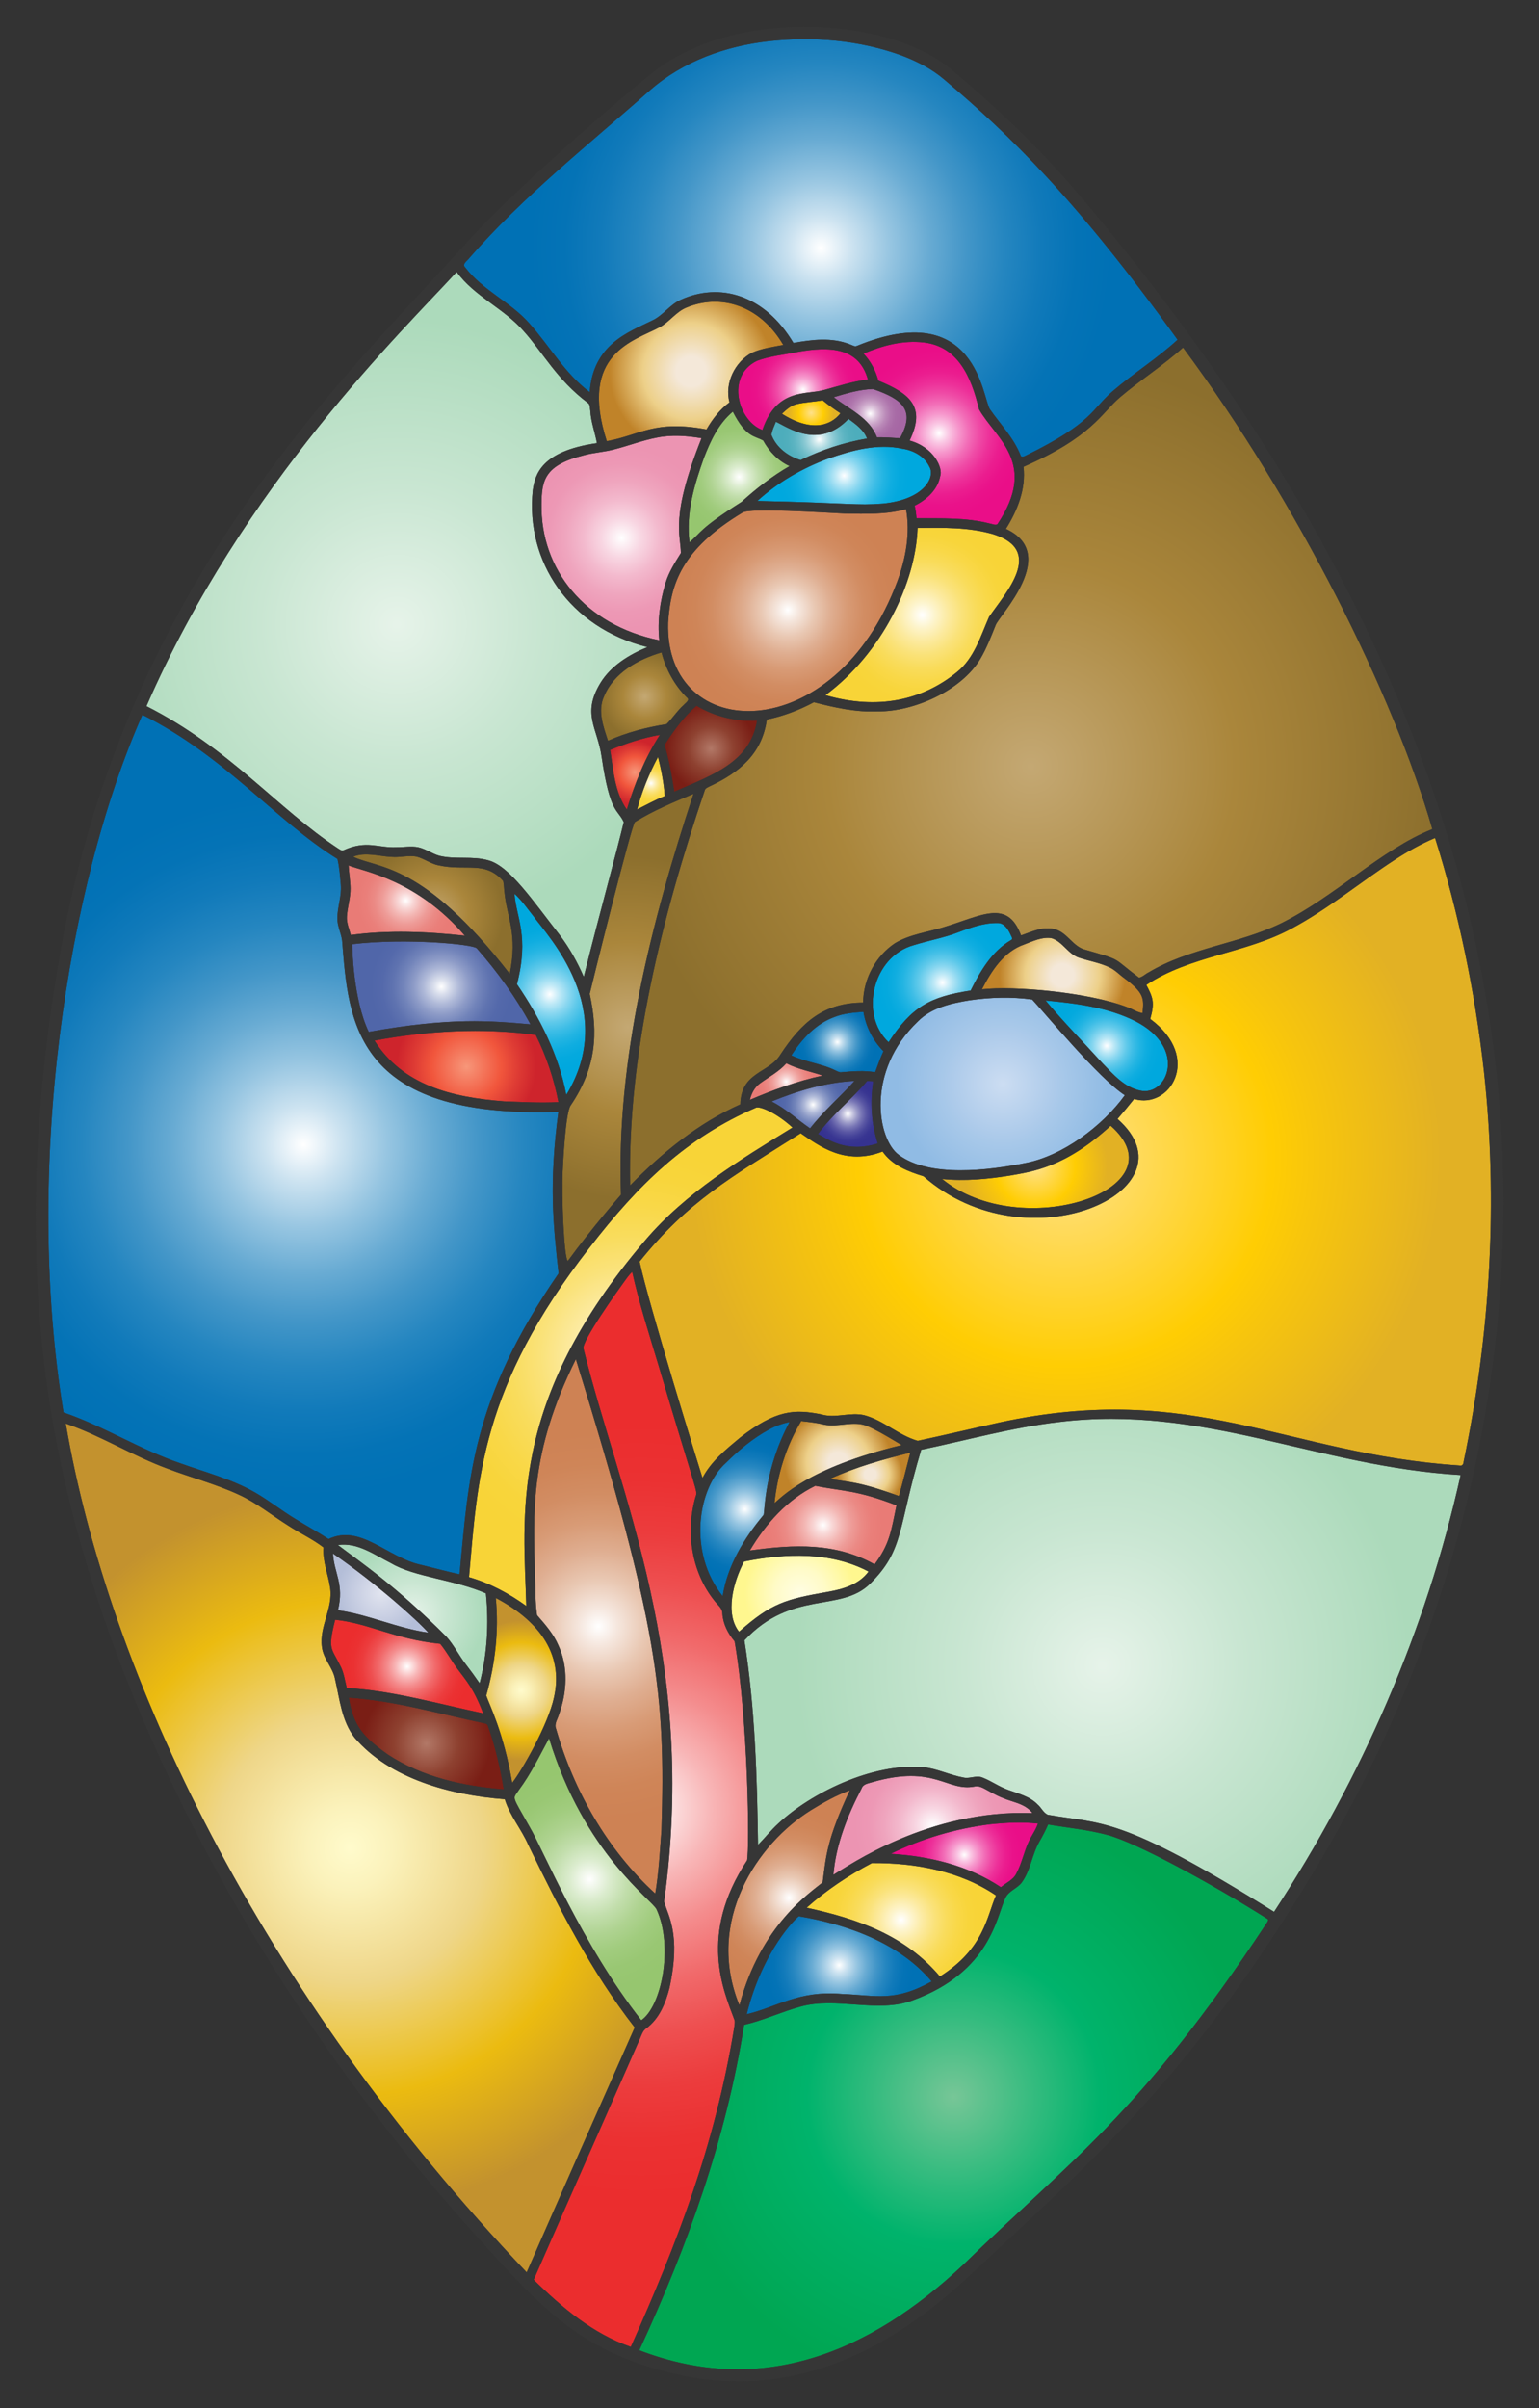 <?xml version="1.0" encoding="utf-8"?>

<!DOCTYPE svg PUBLIC "-//W3C//DTD SVG 1.1//EN" "http://www.w3.org/Graphics/SVG/1.1/DTD/svg11.dtd">
<svg version="1.1" id="Layer_1" xmlns="http://www.w3.org/2000/svg" xmlns:xlink="http://www.w3.org/1999/xlink" x="0px" y="0px"
	 viewBox="0 0 1046.545 1636.379" enable-background="new 0 0 1046.545 1636.379" xml:space="preserve">
<rect x="0" y="0" width="1046.545" height="1636.379" fill="#333333" stroke="none"/>
<g>
	<radialGradient id="SVGID_1_" cx="574.05" cy="323.195" r="43.98" gradientUnits="userSpaceOnUse">
		<stop  offset="0" style="stop-color:#FFFFFF"/>
		<stop  offset="0.021" style="stop-color:#F4FBFE"/>
		<stop  offset="0.135" style="stop-color:#BCE8F6"/>
		<stop  offset="0.254" style="stop-color:#8AD7F0"/>
		<stop  offset="0.373" style="stop-color:#5FC9EA"/>
		<stop  offset="0.493" style="stop-color:#3DBDE6"/>
		<stop  offset="0.615" style="stop-color:#22B4E2"/>
		<stop  offset="0.738" style="stop-color:#0FADE0"/>
		<stop  offset="0.865" style="stop-color:#04A9DE"/>
		<stop  offset="1" style="stop-color:#00A8DE"/>
	</radialGradient>
	<path fill="url(#SVGID_1_)" d="M563.563,311.499c-17.773,6.529-34.547,16.173-48.551,28.953
		c63.991,1.391,66.983,3.232,85.408,1.793c28.893-2.865,35.592-18.577,31.626-24.99c-3.318-7.206-10.954-11.254-18.536-12.35
		C596.607,301.254,579.5,306.011,563.563,311.499z"/>
	<radialGradient id="SVGID_2_" cx="551.616" cy="280.525" r="15.311" gradientUnits="userSpaceOnUse">
		<stop  offset="0" style="stop-color:#FCF3DD"/>
		<stop  offset="0" style="stop-color:#FDEDC1"/>
		<stop  offset="0" style="stop-color:#FFE18A"/>
		<stop  offset="0.551" style="stop-color:#FFCD03"/>
		<stop  offset="0.668" style="stop-color:#F7C50D"/>
		<stop  offset="1" style="stop-color:#E2B124"/>
	</radialGradient>
	<path fill="url(#SVGID_2_)" d="M541.656,274.664c-3.995,0.934-7.023,3.834-9.944,6.508c19.588,12.431,32.901,8.472,39.81-0.322
		c-4.22-2.706-8.28-5.66-12.135-8.849C553.511,273.15,547.476,273.236,541.656,274.664z"/>
	<radialGradient id="SVGID_3_" cx="483.472" cy="508.791" r="30.305" gradientUnits="userSpaceOnUse">
		<stop  offset="0" style="stop-color:#B27867"/>
		<stop  offset="0.5" style="stop-color:#8E4130"/>
		<stop  offset="1" style="stop-color:#7A1E15"/>
	</radialGradient>
	<path fill="url(#SVGID_3_)" d="M453.37,503.9c-2.953,4.594-0.417-1.759,5.144,34.118c25.797-11.268,51.713-19.934,56.305-48.283
		c-14.337,0.644-28.824-2.749-41.141-10.17C465.58,486.46,459.201,495.072,453.37,503.9z"/>
	<radialGradient id="SVGID_4_" cx="591.731" cy="281.086" r="21.154" gradientUnits="userSpaceOnUse">
		<stop  offset="0" style="stop-color:#FFFFFF"/>
		<stop  offset="0.049" style="stop-color:#F6F0F6"/>
		<stop  offset="0.199" style="stop-color:#DEC6DD"/>
		<stop  offset="0.352" style="stop-color:#CAA4C8"/>
		<stop  offset="0.508" style="stop-color:#BA89B8"/>
		<stop  offset="0.665" style="stop-color:#AF76AD"/>
		<stop  offset="0.828" style="stop-color:#A86BA6"/>
		<stop  offset="1" style="stop-color:#A667A4"/>
	</radialGradient>
	<path fill="url(#SVGID_4_)" d="M593.643,264.365c-9.139,0.236-18.009,2.964-26.719,5.563c10.481,8.172,24.399,14.004,29.414,27.266
		c5.23-0.086,10.449,0.279,15.668,0.612C622.44,279.014,614.249,271.428,593.643,264.365z"/>
	<radialGradient id="SVGID_5_" cx="557.061" cy="298.65" r="25.043" gradientUnits="userSpaceOnUse">
		<stop  offset="0" style="stop-color:#FFFFFF"/>
		<stop  offset="0.117" style="stop-color:#D6ECEF"/>
		<stop  offset="0.257" style="stop-color:#ACD9E0"/>
		<stop  offset="0.399" style="stop-color:#8AC9D3"/>
		<stop  offset="0.543" style="stop-color:#6FBDC9"/>
		<stop  offset="0.69" style="stop-color:#5CB4C2"/>
		<stop  offset="0.84" style="stop-color:#51AFBD"/>
		<stop  offset="1" style="stop-color:#4DADBC"/>
	</radialGradient>
	<path fill="url(#SVGID_5_)" d="M524.537,295.38c3.265,8.623,11.212,14.723,19.9,17.29c14.272-6.948,29.489-11.985,45.147-14.68
		c-2.223-5.939-7.7-9.719-12.586-13.359c-20.559,21.57-41.893,5.208-49.378,2.008C526.471,289.505,525.096,292.319,524.537,295.38z"
		/>
	<radialGradient id="SVGID_6_" cx="535.776" cy="414.592" r="75.325" gradientUnits="userSpaceOnUse">
		<stop  offset="0" style="stop-color:#FFFFFF"/>
		<stop  offset="0.101" style="stop-color:#F5E6DD"/>
		<stop  offset="0.242" style="stop-color:#E9C8B3"/>
		<stop  offset="0.388" style="stop-color:#DFAE91"/>
		<stop  offset="0.534" style="stop-color:#D89B76"/>
		<stop  offset="0.684" style="stop-color:#D28D63"/>
		<stop  offset="0.837" style="stop-color:#CF8558"/>
		<stop  offset="1" style="stop-color:#CE8254"/>
	</radialGradient>
	<path fill="url(#SVGID_6_)" d="M610.342,394.694c5.638-15.486,8.72-32.325,5.778-48.723c-13.563,3.823-27.717,3.222-41.646,3.028
		c-14.977-0.736-64.458-3.981-69.514-0.687c-41.751,25.101-48.922,48.687-50.624,74.83
		C451.837,505.901,567.715,509.254,610.342,394.694z"/>
	<radialGradient id="SVGID_7_" cx="427.012" cy="698.185" r="116.588" gradientUnits="userSpaceOnUse">
		<stop  offset="0" style="stop-color:#C4A873"/>
		<stop  offset="0.5" style="stop-color:#AA863B"/>
		<stop  offset="1" style="stop-color:#8C6F2D"/>
	</radialGradient>
	<path fill="url(#SVGID_7_)" d="M386.122,856.924c16.409-22.484,36.169-45.05,36.169-45.05
		c-3.43-91.33,20.774-185.943,49.303-272.428c-13.585,5.703-27.309,11.341-39.842,19.169
		c-2.118,1.059-30.034,113.398-30.746,116.787c5.855,26.826,4.484,49.994-12.941,75.775c-3.534,4.816-5.186,39.259-5.412,44.631
		C381.788,812.821,383.54,855.23,386.122,856.924z"/>
	<radialGradient id="SVGID_8_" cx="502.604" cy="324.112" r="39.682" gradientUnits="userSpaceOnUse">
		<stop  offset="0" style="stop-color:#FFFFFF"/>
		<stop  offset="0.024" style="stop-color:#FAFCF8"/>
		<stop  offset="0.177" style="stop-color:#DBECCE"/>
		<stop  offset="0.334" style="stop-color:#C2DEAC"/>
		<stop  offset="0.492" style="stop-color:#AFD391"/>
		<stop  offset="0.653" style="stop-color:#A1CC7E"/>
		<stop  offset="0.818" style="stop-color:#99C773"/>
		<stop  offset="0.994" style="stop-color:#96C66F"/>
	</radialGradient>
	<path fill="url(#SVGID_8_)" d="M498.356,279.733c-9.783,8.119-15.292,19.975-19.738,31.605
		c-6.519,18.235-12.285,37.587-9.751,57.153c8.034-6.535,6.022-8.757,35.374-27.374c10.095-9.128,20.887-17.58,32.711-24.378
		c-7.818-3.555-13.875-9.955-17.966-17.397C513.184,296.006,507.451,297.581,498.356,279.733z"/>
	<radialGradient id="SVGID_9_" cx="469.969" cy="252.446" r="55.563" gradientUnits="userSpaceOnUse">
		<stop  offset="0.18" style="stop-color:#F4E8D9"/>
		<stop  offset="0.59" style="stop-color:#EDD089"/>
		<stop  offset="1" style="stop-color:#C08329"/>
	</radialGradient>
	<path fill="url(#SVGID_9_)" d="M466.718,209.027c-7.045,2.91-11.416,9.644-18.009,13.252
		c-17.203,9.362-55.461,17.541-36.083,77.547c23.044-4.294,32.305-14.577,67.806-7.968c4.059-7.002,9.064-13.606,15.636-18.428
		c-3.458-12.973,3.63-27.449,15.271-33.721c6.744-2.942,14.133-3.92,21.317-5.294C517.008,207.704,490.349,199.185,466.718,209.027z
		"/>
	<radialGradient id="SVGID_10_" cx="422.644" cy="365.629" r="62.408" gradientUnits="userSpaceOnUse">
		<stop  offset="0" style="stop-color:#FFFFFF"/>
		<stop  offset="0.018" style="stop-color:#FEFBFC"/>
		<stop  offset="0.218" style="stop-color:#F8D6E2"/>
		<stop  offset="0.418" style="stop-color:#F3B9CD"/>
		<stop  offset="0.617" style="stop-color:#EFA5BE"/>
		<stop  offset="0.812" style="stop-color:#ED98B5"/>
		<stop  offset="1" style="stop-color:#EC94B2"/>
	</radialGradient>
	<path fill="url(#SVGID_10_)" d="M368.241,342.653c-0.75,44.092,29.386,82.171,80.081,92.463
		c-1.375-13.123,0.473-26.45,4.296-39.036c2.212-7.356,6.39-13.81,10.406-20.265c-0.168-12.752-7.357-24.235,14.036-78.03
		c-10.03-1.697-20.393-2.459-30.435-0.408c-9.837,1.869-19.201,5.531-28.877,7.99c-6.723,1.836-13.735,2.137-20.469,3.952
		C370.254,316.016,368.336,326.429,368.241,342.653z"/>
	<radialGradient id="SVGID_11_" cx="546.101" cy="264.778" r="36.726" gradientUnits="userSpaceOnUse">
		<stop  offset="0" style="stop-color:#FFFFFF"/>
		<stop  offset="0.114" style="stop-color:#FAC8E4"/>
		<stop  offset="0.234" style="stop-color:#F697CC"/>
		<stop  offset="0.356" style="stop-color:#F26DB7"/>
		<stop  offset="0.479" style="stop-color:#EF4BA6"/>
		<stop  offset="0.604" style="stop-color:#ED3099"/>
		<stop  offset="0.731" style="stop-color:#EB1D8F"/>
		<stop  offset="0.861" style="stop-color:#EA128A"/>
		<stop  offset="1" style="stop-color:#EA0E88"/>
	</radialGradient>
	<path fill="url(#SVGID_11_)" d="M542.01,239.214c-9.096,1.922-18.525,2.685-27.266,5.992c-21.685,10.591-12.449,41.19,3.727,47.016
		c9.764-28.953,30.394-23.717,42.043-27.234c9.815-2.685,19.534-5.885,29.683-7.066C584.164,236.068,564.347,235.174,542.01,239.214
		z"/>
	<radialGradient id="SVGID_12_" cx="373.91" cy="675.692" r="51.242" gradientUnits="userSpaceOnUse">
		<stop  offset="0" style="stop-color:#FFFFFF"/>
		<stop  offset="0.021" style="stop-color:#F4FBFE"/>
		<stop  offset="0.135" style="stop-color:#BCE8F6"/>
		<stop  offset="0.254" style="stop-color:#8AD7F0"/>
		<stop  offset="0.373" style="stop-color:#5FC9EA"/>
		<stop  offset="0.493" style="stop-color:#3DBDE6"/>
		<stop  offset="0.615" style="stop-color:#22B4E2"/>
		<stop  offset="0.738" style="stop-color:#0FADE0"/>
		<stop  offset="0.865" style="stop-color:#04A9DE"/>
		<stop  offset="1" style="stop-color:#00A8DE"/>
	</radialGradient>
	<path fill="url(#SVGID_12_)" d="M362.969,622.878c-4.242-5.284-8.065-10.986-13.123-15.539c1.207,16.555,10.116,28.37,1.697,61.535
		c15.55,22.734,28.297,47.961,33.56,75.173C420.521,686.051,372.648,636.287,362.969,622.878z"/>
	<radialGradient id="SVGID_13_" cx="638.579" cy="294.458" r="57.02" gradientUnits="userSpaceOnUse">
		<stop  offset="0" style="stop-color:#FFFFFF"/>
		<stop  offset="0.114" style="stop-color:#FAC8E4"/>
		<stop  offset="0.234" style="stop-color:#F697CC"/>
		<stop  offset="0.356" style="stop-color:#F26DB7"/>
		<stop  offset="0.479" style="stop-color:#EF4BA6"/>
		<stop  offset="0.604" style="stop-color:#ED3099"/>
		<stop  offset="0.731" style="stop-color:#EB1D8F"/>
		<stop  offset="0.861" style="stop-color:#EA128A"/>
		<stop  offset="1" style="stop-color:#EA0E88"/>
	</radialGradient>
	<path fill="url(#SVGID_13_)" d="M665.724,278.057c-5.316-22.42-14.552-42.71-37.576-45.329c-14.047-1.654-28.147,2.094-40.98,7.571
		c4.865,5.144,8.323,11.512,10.084,18.375c22.039,8.973,32.299,18.137,21.274,40.723c16.561,4.495,22.887,18.78,20.802,24.281
		c-1.75,9.257-9.279,15.905-17.333,19.964c0.644,2.824,0.999,5.703,1.267,8.581c16.624,0.161,33.506-0.655,49.765,3.544
		c1.675,0.236,3.49,1.289,5.187,0.569C706.187,314.765,677.02,298.029,665.724,278.057z"/>
	<radialGradient id="SVGID_14_" cx="627.14" cy="417.923" r="62.63" gradientUnits="userSpaceOnUse">
		<stop  offset="0" style="stop-color:#FFFFFF"/>
		<stop  offset="0.14" style="stop-color:#FDF4CC"/>
		<stop  offset="0.286" style="stop-color:#FCEA9F"/>
		<stop  offset="0.433" style="stop-color:#FAE279"/>
		<stop  offset="0.578" style="stop-color:#F9DC5C"/>
		<stop  offset="0.722" style="stop-color:#F9D848"/>
		<stop  offset="0.864" style="stop-color:#F8D53B"/>
		<stop  offset="1" style="stop-color:#F8D437"/>
	</radialGradient>
	<path fill="url(#SVGID_14_)" d="M650.861,456.648c11.62-9.439,15.937-24.249,21.714-37.415
		c11.399-16.597,37.964-45.077,2.889-56.197c-16.699-4.854-34.279-4.467-51.504-4.263c-1.225,37.328-24.238,85.119-62.652,113.63
		C596.988,482.663,627.208,475.921,650.861,456.648z"/>
	<radialGradient id="SVGID_15_" cx="681.861" cy="736.643" r="71.89" gradientUnits="userSpaceOnUse">
		<stop  offset="0" style="stop-color:#CCDDF2"/>
		<stop  offset="0.5" style="stop-color:#ACCAEA"/>
		<stop  offset="0.572" style="stop-color:#A7C8E9"/>
		<stop  offset="1" style="stop-color:#90BBE4"/>
	</radialGradient>
	<path fill="url(#SVGID_15_)" d="M701.893,679.215c-14.154-1.922-28.598-1.493-42.72,0.569c-12.414,2.04-25.817,5.004-34.966,14.304
		c-35.552,33.862-27.686,80.174-12.962,90.766c20.754,15.501,61.135,10.564,86.567,5.391c24.627-4.787,51.858-24.914,67.087-45.963
		C747.363,733.031,710.245,688.13,701.893,679.215z"/>
	<radialGradient id="SVGID_16_" cx="354.41" cy="1148.72" r="47.492" gradientUnits="userSpaceOnUse">
		<stop  offset="0" style="stop-color:#FFFBCC"/>
		<stop  offset="0.115" style="stop-color:#FBF2BB"/>
		<stop  offset="0.341" style="stop-color:#F0D98E"/>
		<stop  offset="0.371" style="stop-color:#EED688"/>
		<stop  offset="0.685" style="stop-color:#EBBB10"/>
		<stop  offset="1" style="stop-color:#C3922E"/>
	</radialGradient>
	<path fill="url(#SVGID_16_)" d="M376.725,1153.505c6.951-30.813-11.871-52.988-39.584-67.602
		c2.169,22.284-0.408,44.857-6.497,66.346c1.998,6.076,11.811,24.846,17.655,59.29
		C354.984,1203.129,372.893,1171.651,376.725,1153.505z"/>
	<radialGradient id="SVGID_17_" cx="280.597" cy="1096.78" r="49.004" gradientUnits="userSpaceOnUse">
		<stop  offset="0.006" style="stop-color:#E6F3E9"/>
		<stop  offset="0.449" style="stop-color:#C9E6D2"/>
		<stop  offset="1" style="stop-color:#ACDABB"/>
	</radialGradient>
	<path fill="url(#SVGID_17_)" d="M316.726,1130.974c3.265,4.22,6.401,8.538,9.429,12.941c5.187-19.91,6.347-40.701,4.274-61.137
		c-21.521-9.372-48.732-11.15-64.263-20.372c-11.394-5.702-22.917-14.444-36.373-12.479c16.953,12.842,39.546,28.002,73.573,62.115
		C308.629,1117.765,311.98,1124.864,316.726,1130.974z"/>
	<radialGradient id="SVGID_18_" cx="289.905" cy="1184.847" r="43.283" gradientUnits="userSpaceOnUse">
		<stop  offset="0" style="stop-color:#B27867"/>
		<stop  offset="0.5" style="stop-color:#8E4130"/>
		<stop  offset="1" style="stop-color:#7A1E15"/>
	</radialGradient>
	<path fill="url(#SVGID_18_)" d="M263.804,1192.348c23.282,15.303,51.354,21.5,78.782,23.669
		c-2.47-14.627-5.735-29.167-10.782-43.128c-0.311-1.611-2.051-1.665-3.297-1.997c-30.306-6.336-60.268-15.153-91.282-17.215
		C240.141,1173.391,247.964,1181.055,263.804,1192.348z"/>
	<radialGradient id="SVGID_19_" cx="276.858" cy="1132.515" r="42.928" gradientUnits="userSpaceOnUse">
		<stop  offset="0" style="stop-color:#FFFFFF"/>
		<stop  offset="0.055" style="stop-color:#FDE8E8"/>
		<stop  offset="0.182" style="stop-color:#F8B6B7"/>
		<stop  offset="0.312" style="stop-color:#F48C8D"/>
		<stop  offset="0.444" style="stop-color:#F16A6B"/>
		<stop  offset="0.578" style="stop-color:#EE4F50"/>
		<stop  offset="0.713" style="stop-color:#EC3C3D"/>
		<stop  offset="0.852" style="stop-color:#EB3132"/>
		<stop  offset="1" style="stop-color:#EB2D2E"/>
	</radialGradient>
	<path fill="url(#SVGID_19_)" d="M231.211,1131.619c2.62,4.79,3.286,10.277,4.596,15.496c31.541,1.794,61.997,10.771,92.764,17.204
		c-6.599-17.183-11.361-21.942-17.344-30.058c-4.145-5.617-7.485-11.781-11.877-17.204c-31.105-3.127-48.352-13.942-71.447-16.345
		C222.815,1121.183,225.262,1119.544,231.211,1131.619z"/>
	<radialGradient id="SVGID_20_" cx="258.853" cy="1082.605" r="29.768" gradientUnits="userSpaceOnUse">
		<stop  offset="0" style="stop-color:#E1E4EF"/>
		<stop  offset="0.5" style="stop-color:#CBD1E4"/>
		<stop  offset="1" style="stop-color:#B4BED8"/>
	</radialGradient>
	<path fill="url(#SVGID_20_)" d="M229.804,1094.257c20.984,2.985,40.476,12.275,61.449,15.228
		c-7.255-8.265-34.947-33.141-64.799-53.76C227.081,1068.888,234.212,1076.431,229.804,1094.257z"/>
	<radialGradient id="SVGID_21_" cx="438.349" cy="473.395" r="29.818" gradientUnits="userSpaceOnUse">
		<stop  offset="0" style="stop-color:#C4A873"/>
		<stop  offset="0.5" style="stop-color:#AA863B"/>
		<stop  offset="1" style="stop-color:#8C6F2D"/>
	</radialGradient>
	<path fill="url(#SVGID_21_)" d="M410.811,473.089c-4.618,9.837-0.537,20.716,2.642,30.327c12.661-5.627,26.15-9.182,39.81-11.308
		c4.156-4.092,7.313-9.171,11.727-13.059c1.203-1.471,4.65-3.372,1.987-5.187c-8.398-8.366-14.143-19.062-17.129-30.488
		C433.964,448.035,417.501,457.11,410.811,473.089z"/>
	<radialGradient id="SVGID_22_" cx="704.164" cy="792.971" r="49.057" gradientUnits="userSpaceOnUse">
		<stop  offset="0" style="stop-color:#FCF3DD"/>
		<stop  offset="0" style="stop-color:#FDEDC1"/>
		<stop  offset="0" style="stop-color:#FFE18A"/>
		<stop  offset="0.551" style="stop-color:#FFCD03"/>
		<stop  offset="0.668" style="stop-color:#F7C50D"/>
		<stop  offset="1" style="stop-color:#E2B124"/>
	</radialGradient>
	<path fill="url(#SVGID_22_)" d="M640.68,801.21c53.424,43.748,163.927,7.23,114.586-36.223
		c-31.186,28.651-53.815,31.255-68.354,33.86C671.652,801.296,656.102,802.767,640.68,801.21z"/>
	<radialGradient id="SVGID_23_" cx="300.137" cy="670.523" r="48.036" gradientUnits="userSpaceOnUse">
		<stop  offset="0" style="stop-color:#FFFFFF"/>
		<stop  offset="0.11" style="stop-color:#D9DEEC"/>
		<stop  offset="0.251" style="stop-color:#AFB9D8"/>
		<stop  offset="0.394" style="stop-color:#8D9BC7"/>
		<stop  offset="0.539" style="stop-color:#7284BA"/>
		<stop  offset="0.687" style="stop-color:#5F73B0"/>
		<stop  offset="0.839" style="stop-color:#5469AB"/>
		<stop  offset="1" style="stop-color:#5066A9"/>
	</radialGradient>
	<path fill="url(#SVGID_23_)" d="M360.735,696.107c-10.03-18.6-22.552-35.804-36.502-51.655c-2.028-2.735-48.085-7.153-84.688-2.814
		c-0.069,1.393,0.506,37.346,11.201,59.591C306.509,691.231,333.483,693.721,360.735,696.107z"/>
	<radialGradient id="SVGID_24_" cx="294.391" cy="621.22" r="47.917" gradientUnits="userSpaceOnUse">
		<stop  offset="0" style="stop-color:#C4A873"/>
		<stop  offset="0.5" style="stop-color:#AA863B"/>
		<stop  offset="1" style="stop-color:#8C6F2D"/>
	</radialGradient>
	<path fill="url(#SVGID_24_)" d="M346.634,661.807c5.535-27.193-1.849-38.112-3.598-55.392c-0.376-2.577-0.258-5.219-0.891-7.743
		c-12.471-13.99-24.795-6.516-43.912-10.621c-5.273-1.074-9.654-4.532-14.809-5.896c-5.681-1.128-11.405,0.677-17.118,0.161
		c-8.666-0.397-17.762-3.49-26.182-0.14C257.429,590.62,287.314,585.459,346.634,661.807z"/>
	<radialGradient id="SVGID_25_" cx="400.969" cy="1277.079" r="76.767" gradientUnits="userSpaceOnUse">
		<stop  offset="0" style="stop-color:#FFFFFF"/>
		<stop  offset="0.024" style="stop-color:#FAFCF8"/>
		<stop  offset="0.177" style="stop-color:#DBECCE"/>
		<stop  offset="0.334" style="stop-color:#C2DEAC"/>
		<stop  offset="0.492" style="stop-color:#AFD391"/>
		<stop  offset="0.653" style="stop-color:#A1CC7E"/>
		<stop  offset="0.818" style="stop-color:#99C773"/>
		<stop  offset="0.994" style="stop-color:#96C66F"/>
	</radialGradient>
	<path fill="url(#SVGID_25_)" d="M436.08,1372.903c13.701-9.261,22.028-50.045,10.406-75.377
		c-2.724-6.322-49.13-37.746-73.122-116.272c-6.465,11.91-12.393,24.195-20.522,35.117c-4.172,6.683-5.487,2.481,7.528,25.548
		C368.917,1256.34,395.965,1321.869,436.08,1372.903z"/>
	<radialGradient id="SVGID_26_" cx="317.183" cy="724.874" r="47.468" gradientUnits="userSpaceOnUse">
		<stop  offset="0" style="stop-color:#F7977A"/>
		<stop  offset="0.071" style="stop-color:#F68D71"/>
		<stop  offset="0.5" style="stop-color:#F1563C"/>
		<stop  offset="0.745" style="stop-color:#DE3B34"/>
		<stop  offset="1" style="stop-color:#CE242C"/>
	</radialGradient>
	<path fill="url(#SVGID_26_)" d="M342.554,748.428c12.393,0.483,24.796,1.16,37.189,0.548c-3.039-15.84-8.226-31.283-15.443-45.716
		c-36.448-5.004-73.584-2.792-109.678,3.866C273.98,737.582,306.981,745.634,342.554,748.428z"/>
	<radialGradient id="SVGID_27_" cx="275.975" cy="612.004" r="33.011" gradientUnits="userSpaceOnUse">
		<stop  offset="0" style="stop-color:#FFFFFF"/>
		<stop  offset="0.002" style="stop-color:#FFFEFE"/>
		<stop  offset="0.16" style="stop-color:#F8D6D5"/>
		<stop  offset="0.32" style="stop-color:#F3B6B3"/>
		<stop  offset="0.483" style="stop-color:#EE9C98"/>
		<stop  offset="0.649" style="stop-color:#EB8A85"/>
		<stop  offset="0.819" style="stop-color:#EA7F7A"/>
		<stop  offset="1" style="stop-color:#E97B76"/>
	</radialGradient>
	<path fill="url(#SVGID_27_)" d="M238.557,635.399c25.72-3.49,51.827-2.32,77.547,0.462c-32.566-37.862-67.764-43.414-79.072-47.714
		c0.268,5.176,1.214,10.299,1.299,15.486c0.097,6.54-2.094,12.833-2.459,19.33C235.603,627.291,237.493,631.297,238.557,635.399z"/>
	<radialGradient id="SVGID_28_" cx="428.938" cy="921.946" r="142.823" gradientUnits="userSpaceOnUse">
		<stop  offset="0" style="stop-color:#FFFFFF"/>
		<stop  offset="0.14" style="stop-color:#FDF4CC"/>
		<stop  offset="0.286" style="stop-color:#FCEA9F"/>
		<stop  offset="0.433" style="stop-color:#FAE279"/>
		<stop  offset="0.578" style="stop-color:#F9DC5C"/>
		<stop  offset="0.722" style="stop-color:#F9D848"/>
		<stop  offset="0.864" style="stop-color:#F8D53B"/>
		<stop  offset="1" style="stop-color:#F8D437"/>
	</radialGradient>
	<path fill="url(#SVGID_28_)" d="M538.939,766.222c-12.327-11.125-22.832-14.544-24.829-13.499
		c-47.446,20.438-79.988,52.13-113.168,95.062c-74.148,94.969-76.07,157.664-82.003,223.995c14.09,4.027,27.084,11.04,38.94,19.567
		c-1.543-59.825-13.308-138.341,80.994-248.62C466.418,810.435,503.178,788.216,538.939,766.222z"/>
	<radialGradient id="SVGID_29_" cx="406.815" cy="1105.217" r="132.054" gradientUnits="userSpaceOnUse">
		<stop  offset="0" style="stop-color:#FFFFFF"/>
		<stop  offset="0.101" style="stop-color:#F5E6DD"/>
		<stop  offset="0.242" style="stop-color:#E9C8B3"/>
		<stop  offset="0.388" style="stop-color:#DFAE91"/>
		<stop  offset="0.534" style="stop-color:#D89B76"/>
		<stop  offset="0.684" style="stop-color:#D28D63"/>
		<stop  offset="0.837" style="stop-color:#CF8558"/>
		<stop  offset="1" style="stop-color:#CE8254"/>
	</radialGradient>
	<path fill="url(#SVGID_29_)" d="M363.752,1070.707c0.44,8.967,0.064,18.009,1.45,26.912c5.563,6.358,11.276,12.833,14.605,20.726
		c6.712,14.637,5.756,31.712,0.333,46.597c-0.848,3.243-3.447,6.401-2.03,9.88c12.135,42.322,34.816,82.164,67.473,111.987
		c2.384-14.251,3.136-28.716,4.21-43.106c2.882-91.614-2.248-139.21-58.195-320.077
		C359.713,987.722,362.813,1028.524,363.752,1070.707z"/>
	<radialGradient id="SVGID_30_" cx="701.198" cy="520.894" r="278.829" gradientUnits="userSpaceOnUse">
		<stop  offset="0" style="stop-color:#C4A873"/>
		<stop  offset="0.5" style="stop-color:#AA863B"/>
		<stop  offset="1" style="stop-color:#8C6F2D"/>
	</radialGradient>
	<path fill="url(#SVGID_30_)" d="M695.986,317.223c1.772,15.078-4.113,29.651-11.963,42.194
		c36.795,16.917-4.411,58.663-6.927,65.315c-3.125,7.797-6.143,15.701-10.417,22.96c-12.876,21.644-45.286,35.949-69.664,35.74
		c-14.798,0.698-29.361-2.567-43.579-6.229c-10.052,5.412-20.78,9.461-31.97,11.759c-3.24,23.274-18.541,35.927-38.886,45.415
		c-1.299,0.72-3.039,1.214-3.383,2.878c-28.71,84.659-52.565,178.635-50.71,268.358c21.736-22.294,46.371-42.333,74.959-55.134
		c0.461-22.248,19.42-20.983,27.288-33.882c14.457-22.044,29.443-35.173,56.187-35.289c0.15-15.947,8.452-31.498,21.704-40.347
		c9.923-5.939,21.618-7.378,32.518-10.685c26.328-7.866,43.923-19.675,53.169,5.423c7.292-2.513,14.992-6.358,22.863-4.242
		c8.699,2.137,12.49,12.232,21.296,14.1c25.572,7.397,17.345,4.914,36.115,18.847c2.395-0.462,4.253-2.513,6.454-3.565
		c27.825-16.688,61.213-19.309,90.154-33.377c36.766-18.23,68.295-50.313,102.816-64.015
		c-26.182-90.844-91.467-222.201-169.527-327.273c-13.531,12.157-28.942,21.961-42.795,33.731
		C748.562,281.075,742.861,296.654,695.986,317.223z"/>
	<radialGradient id="SVGID_31_" cx="506.551" cy="1025.533" r="47.006" gradientUnits="userSpaceOnUse">
		<stop  offset="0" style="stop-color:#FFFFFF"/>
		<stop  offset="0.11" style="stop-color:#CBE2F0"/>
		<stop  offset="0.239" style="stop-color:#96C5E1"/>
		<stop  offset="0.37" style="stop-color:#68ABD3"/>
		<stop  offset="0.499" style="stop-color:#4396C8"/>
		<stop  offset="0.628" style="stop-color:#2586C0"/>
		<stop  offset="0.755" style="stop-color:#117ABA"/>
		<stop  offset="0.879" style="stop-color:#0473B6"/>
		<stop  offset="1" style="stop-color:#0071B5"/>
	</radialGradient>
	<path fill="url(#SVGID_31_)" d="M493.588,994.116c-19.397,17.462-25.821,61.189-2.148,90.562
		c3.254-20.791,14.573-39.294,27.857-55.22c0.903-3.911,0.55-30.976,17.601-63.07c-4.747,0.891-9.332,2.567-13.585,4.854
		C512.252,977.202,502.49,985.32,493.588,994.116z"/>
	<radialGradient id="SVGID_32_" cx="655.753" cy="1260.523" r="38.659" gradientUnits="userSpaceOnUse">
		<stop  offset="0" style="stop-color:#FFFFFF"/>
		<stop  offset="0.114" style="stop-color:#FAC8E4"/>
		<stop  offset="0.234" style="stop-color:#F697CC"/>
		<stop  offset="0.356" style="stop-color:#F26DB7"/>
		<stop  offset="0.479" style="stop-color:#EF4BA6"/>
		<stop  offset="0.604" style="stop-color:#ED3099"/>
		<stop  offset="0.731" style="stop-color:#EB1D8F"/>
		<stop  offset="0.861" style="stop-color:#EA128A"/>
		<stop  offset="1" style="stop-color:#EA0E88"/>
	</radialGradient>
	<path fill="url(#SVGID_32_)" d="M691.089,1273.299c3.737-6.851,5.155-14.648,8.441-21.693c1.922-4.221,4.843-7.958,6.282-12.404
		c-10.836-1.181-21.779-0.623-32.582,0.494c-23.39,2.943-46.382,9.697-67.538,20.082c26.257,1.6,52.836,7.936,74.948,22.724
		C684.13,1279.452,688.909,1277.627,691.089,1273.299z"/>
	<radialGradient id="SVGID_33_" cx="570.662" cy="1335.51" r="50.308" gradientUnits="userSpaceOnUse">
		<stop  offset="0" style="stop-color:#FFFFFF"/>
		<stop  offset="0.11" style="stop-color:#CBE2F0"/>
		<stop  offset="0.239" style="stop-color:#96C5E1"/>
		<stop  offset="0.37" style="stop-color:#68ABD3"/>
		<stop  offset="0.499" style="stop-color:#4396C8"/>
		<stop  offset="0.628" style="stop-color:#2586C0"/>
		<stop  offset="0.755" style="stop-color:#117ABA"/>
		<stop  offset="0.879" style="stop-color:#0473B6"/>
		<stop  offset="1" style="stop-color:#0071B5"/>
	</radialGradient>
	<path fill="url(#SVGID_33_)" d="M543.266,1302.219c-1.764,0.869-24.7,23.162-35.482,66.582
		c20.413-4.761,35.014-16.281,64.52-13.768c23.893,0.938,35.843,5.623,61.234-8.516
		C611.863,1320.573,576.395,1307.755,543.266,1302.219z"/>
	<radialGradient id="SVGID_34_" cx="612.914" cy="1304.611" r="53.063" gradientUnits="userSpaceOnUse">
		<stop  offset="0" style="stop-color:#FFFFFF"/>
		<stop  offset="0.14" style="stop-color:#FDF4CC"/>
		<stop  offset="0.286" style="stop-color:#FCEA9F"/>
		<stop  offset="0.433" style="stop-color:#FAE279"/>
		<stop  offset="0.578" style="stop-color:#F9DC5C"/>
		<stop  offset="0.722" style="stop-color:#F9D848"/>
		<stop  offset="0.864" style="stop-color:#F8D53B"/>
		<stop  offset="1" style="stop-color:#F8D437"/>
	</radialGradient>
	<path fill="url(#SVGID_34_)" d="M677.3,1288.054c-24.614-16.71-55.156-22.187-84.409-21.983
		c-15.862,8.355-30.961,18.385-44.363,30.338c35.408,7.762,67.082,18.874,90.638,46.747
		C669.486,1324.074,671.058,1302.037,677.3,1288.054z"/>
	<radialGradient id="SVGID_35_" cx="544.037" cy="1083.03" r="37.672" gradientUnits="userSpaceOnUse">
		<stop  offset="0.006" style="stop-color:#FFFDE3"/>
		<stop  offset="0.449" style="stop-color:#FFFBC8"/>
		<stop  offset="1" style="stop-color:#FFF78F"/>
	</radialGradient>
	<path fill="url(#SVGID_35_)" d="M502.565,1108.873c22.188-19.629,31.659-22.057,60.536-27.159
		c10.202-1.772,21.124-4.972,27.524-13.746c-25.946-13.682-56.692-12.393-84.667-6.809
		C498.601,1075.013,492.892,1096.615,502.565,1108.873z"/>
	<radialGradient id="SVGID_36_" cx="591.785" cy="1001.907" r="21.907" gradientUnits="userSpaceOnUse">
		<stop  offset="0.18" style="stop-color:#F4E8D9"/>
		<stop  offset="0.59" style="stop-color:#EDD089"/>
		<stop  offset="1" style="stop-color:#C08329"/>
	</radialGradient>
	<path fill="url(#SVGID_36_)" d="M619.03,987.157c-18.546,4.575-37.093,9.74-54.49,17.741c12.679,2.616,17.832,1.221,46.726,11.759
		C614.09,1006.884,616.464,996.994,619.03,987.157z"/>
	<radialGradient id="SVGID_37_" cx="559.762" cy="1036.411" r="39.985" gradientUnits="userSpaceOnUse">
		<stop  offset="0" style="stop-color:#FFFFFF"/>
		<stop  offset="0.002" style="stop-color:#FFFEFE"/>
		<stop  offset="0.16" style="stop-color:#F8D6D5"/>
		<stop  offset="0.32" style="stop-color:#F3B6B3"/>
		<stop  offset="0.483" style="stop-color:#EE9C98"/>
		<stop  offset="0.649" style="stop-color:#EB8A85"/>
		<stop  offset="0.819" style="stop-color:#EA7F7A"/>
		<stop  offset="1" style="stop-color:#E97B76"/>
	</radialGradient>
	<path fill="url(#SVGID_37_)" d="M609.612,1022.961c-26.924-10.424-36.228-9.46-55.231-13.241
		c-19.115,9.311-33.774,25.913-44.47,43.966c29.995-4.207,58.392-5.443,84.838,9.418
		C604.91,1049.24,605.881,1041.214,609.612,1022.961z"/>
	<radialGradient id="SVGID_38_" cx="569.926" cy="993.573" r="36.378" gradientUnits="userSpaceOnUse">
		<stop  offset="0.18" style="stop-color:#F4E8D9"/>
		<stop  offset="0.59" style="stop-color:#EDD089"/>
		<stop  offset="1" style="stop-color:#C08329"/>
	</radialGradient>
	<path fill="url(#SVGID_38_)" d="M560.084,968.063c-5.015-1.256-10.159-1.74-15.271-2.33c-10.191,16.85-16.109,36.148-18.149,55.682
		c4.156-3.117,21.832-23.886,86.525-39.369c-7.528-4.5-15.003-9.203-23.025-12.78C580.531,964.959,569.996,970.297,560.084,968.063z
		"/>
	<radialGradient id="SVGID_39_" cx="724.385" cy="786.9" r="256.007" gradientUnits="userSpaceOnUse">
		<stop  offset="0" style="stop-color:#FCF3DD"/>
		<stop  offset="0" style="stop-color:#FDEDC1"/>
		<stop  offset="0" style="stop-color:#FFE18A"/>
		<stop  offset="0.551" style="stop-color:#FFCD03"/>
		<stop  offset="0.668" style="stop-color:#F7C50D"/>
		<stop  offset="1" style="stop-color:#E2B124"/>
	</radialGradient>
	<path fill="url(#SVGID_39_)" d="M975.857,569.44c-9.633,4.092-18.793,9.214-27.546,14.938
		c-23.604,15.314-45.351,33.506-70.255,46.758c-31.218,16.839-68.708,18.289-98.542,38.167c4.453,8.464,5.849,11.818,2.674,23.153
		c35.732,26.462,13.172,61.701-10.986,54.361c-3.662,4.618-7.442,9.139-11.297,13.585c54.873,48.044-61.158,101.191-131.875,38.951
		c-10.438-3.19-21.371-7.474-27.857-16.817c-25.557,9.878-43.248-3.976-55.703-12.425c-48.129,30.418-76.74,46.413-109.549,87.212
		c6.317,29.378,38.926,134.663,42.784,147.039c5.864-11.308,15.969-19.384,25.559-27.385c24.268-18.835,36.811-19.459,55.156-15.829
		c9.611,2.932,19.567-1.708,29.285,0.569c13.145,3.522,23.368,13.714,36.384,17.43c18.632-3.984,37.179-8.409,55.789-12.511
		c132.697-28.448,194.384,21.443,312.463,29.232c1.804,0.601,2.921-0.805,2.932-2.502c18.203-87.019,23.476-176.894,13.832-265.319
		C1003.059,674.296,992.105,621.041,975.857,569.44z"/>
	<radialGradient id="SVGID_40_" cx="431.822" cy="524.798" r="21.573" gradientUnits="userSpaceOnUse">
		<stop  offset="0" style="stop-color:#F7977A"/>
		<stop  offset="0.071" style="stop-color:#F68D71"/>
		<stop  offset="0.5" style="stop-color:#F1563C"/>
		<stop  offset="0.745" style="stop-color:#DE3B34"/>
		<stop  offset="1" style="stop-color:#CE242C"/>
	</radialGradient>
	<path fill="url(#SVGID_40_)" d="M448.741,499.411c-11.663,1.955-22.928,5.702-33.839,10.224
		c2.244,13.821,3.007,28.705,11.351,40.551C431.677,532.455,438.55,514.982,448.741,499.411z"/>
	<radialGradient id="SVGID_41_" cx="749.73" cy="1131.723" r="208.998" gradientUnits="userSpaceOnUse">
		<stop  offset="0.006" style="stop-color:#E6F3E9"/>
		<stop  offset="0.449" style="stop-color:#C9E6D2"/>
		<stop  offset="1" style="stop-color:#ACDABB"/>
	</radialGradient>
	<path fill="url(#SVGID_41_)" d="M719.816,966.398c-31.605,3.684-62.308,12.318-93.397,18.793
		c-16.016,53.401-11.449,67.996-34.698,90.97c-20.031,19.941-53.085,3.878-85.515,38.553c7.27,45.963,8.623,92.571,9.268,139.017
		c4.682-4.768,8.838-10.041,13.789-14.541c21.914-20.532,63.842-41.329,98.617-38.296c9.461,0.967,18.063,5.413,27.385,7.066
		c4.306,0.934,8.72-1.772,12.941,0.032c5.939,2.32,11.169,6.175,17.193,8.312c7.056,2.62,14.841,4.36,20.243,10.009
		c2.47,2.083,3.834,5.552,6.83,6.916c36.673,6.601,47.946-0.354,153.923,65.991c59.269-90.455,103.46-191.134,126.86-296.849
		C894.825,996.512,818.77,954.275,719.816,966.398z"/>
	<radialGradient id="SVGID_42_" cx="648.524" cy="1424.972" r="199.977" gradientUnits="userSpaceOnUse">
		<stop  offset="0" style="stop-color:#77C697"/>
		<stop  offset="0.257" style="stop-color:#38BC80"/>
		<stop  offset="0.5" style="stop-color:#00B36C"/>
		<stop  offset="0.543" style="stop-color:#00B269"/>
		<stop  offset="1" style="stop-color:#00A652"/>
	</radialGradient>
	<path fill="url(#SVGID_42_)" d="M861.464,1303.744c-37.441-23.695-89.337-51.88-108.572-56.842
		c-13.155-3.512-26.751-4.811-40.153-7.045c-1.718,3.963-3.726,7.797-5.885,11.545c-5.069,8.774-5.971,19.438-11.963,27.739
		c-3.028,4.167-8.72,5.649-11.093,10.374c-6.091,12.064-9.696,50.416-63.436,69.943c-23.72,8.84-51.686-2.764-76.322,4.231
		c-12.855,3.555-25.001,9.332-38.038,12.307c-12.039,76.892-38.639,150.766-71.286,221.16
		c82.242,31.664,155.918,2.475,220.355-58.152c71.022-69.274,119.976-101.634,206.201-231.996
		C861.872,1305.999,863.215,1304.41,861.464,1303.744z"/>
	<radialGradient id="SVGID_43_" cx="536.606" cy="1289.681" r="59.347" gradientUnits="userSpaceOnUse">
		<stop  offset="0" style="stop-color:#FFFFFF"/>
		<stop  offset="0.101" style="stop-color:#F5E6DD"/>
		<stop  offset="0.242" style="stop-color:#E9C8B3"/>
		<stop  offset="0.388" style="stop-color:#DFAE91"/>
		<stop  offset="0.534" style="stop-color:#D89B76"/>
		<stop  offset="0.684" style="stop-color:#D28D63"/>
		<stop  offset="0.837" style="stop-color:#CF8558"/>
		<stop  offset="1" style="stop-color:#CE8254"/>
	</radialGradient>
	<path fill="url(#SVGID_43_)" d="M502.812,1362.755c14.654-55.005,48.356-76.55,56.595-83.604
		c2.392-18.476,2.973-29.26,18.482-62.544c-9.354,3.426-18.095,8.355-26.547,13.585
		C514.879,1252.939,479.474,1305.536,502.812,1362.755z"/>
	<radialGradient id="SVGID_44_" cx="634.403" cy="1240.471" r="53.415" gradientUnits="userSpaceOnUse">
		<stop  offset="0" style="stop-color:#FFFFFF"/>
		<stop  offset="0.018" style="stop-color:#FEFBFC"/>
		<stop  offset="0.218" style="stop-color:#F8D6E2"/>
		<stop  offset="0.418" style="stop-color:#F3B9CD"/>
		<stop  offset="0.617" style="stop-color:#EFA5BE"/>
		<stop  offset="0.812" style="stop-color:#ED98B5"/>
		<stop  offset="1" style="stop-color:#EC94B2"/>
	</radialGradient>
	<path fill="url(#SVGID_44_)" d="M687.674,1223.899c-15.09-4.658-19.334-11.267-25.119-9.816
		c-18.707,3.514-27.065-15.189-69.321-3.007c-2.685,0.891-6.261,1.138-7.324,4.274c-9.558,18.278-17.472,37.963-19.18,58.689
		c10.234-5.964,64.675-44.523,135.344-41.925C698.639,1227.411,692.958,1225.585,687.674,1223.899z"/>
	<radialGradient id="SVGID_45_" cx="576.59" cy="756.98" r="21.387" gradientUnits="userSpaceOnUse">
		<stop  offset="0" style="stop-color:#FFFFFF"/>
		<stop  offset="0.005" style="stop-color:#FDFDFE"/>
		<stop  offset="0.149" style="stop-color:#C9C8E1"/>
		<stop  offset="0.295" style="stop-color:#9B9AC8"/>
		<stop  offset="0.44" style="stop-color:#7674B4"/>
		<stop  offset="0.584" style="stop-color:#5A57A4"/>
		<stop  offset="0.726" style="stop-color:#454399"/>
		<stop  offset="0.865" style="stop-color:#393692"/>
		<stop  offset="1" style="stop-color:#353290"/>
	</radialGradient>
	<path fill="url(#SVGID_45_)" d="M596.919,777.037c-4.489-13.553-5.23-28.158-3.125-42.215c-1.385-0.118-2.76-0.193-4.135-0.236
		c-10.556,12.533-23.647,22.799-33.398,36.019C562.364,773.852,575.37,783.875,596.919,777.037z"/>
	<radialGradient id="SVGID_46_" cx="435.83" cy="1229.618" r="263.36" gradientUnits="userSpaceOnUse">
		<stop  offset="0" style="stop-color:#FFFFFF"/>
		<stop  offset="0.055" style="stop-color:#FDE8E8"/>
		<stop  offset="0.182" style="stop-color:#F8B6B7"/>
		<stop  offset="0.312" style="stop-color:#F48C8D"/>
		<stop  offset="0.444" style="stop-color:#F16A6B"/>
		<stop  offset="0.578" style="stop-color:#EE4F50"/>
		<stop  offset="0.713" style="stop-color:#EC3C3D"/>
		<stop  offset="0.852" style="stop-color:#EB3132"/>
		<stop  offset="1" style="stop-color:#EB2D2E"/>
	</radialGradient>
	<path fill="url(#SVGID_46_)" d="M499.419,1372.571c-7.301-19.733-24.7-57.826,8.623-108.335
		c1.705-8.345,0.821-94.692-8.484-148.854c-4.532-5.316-7.839-11.738-8.301-18.815c0.021-3.909-3.533-6.11-5.563-8.967
		c-15.615-19.62-19.62-47.016-12.575-70.813c1.424-3.757,0.867-0.619-25.591-89.875c-6.218-20.737-12.919-41.378-17.612-62.533
		c-2.448,2.083-4.135,4.865-6.046,7.421c-2.855,3.887-28.914,40.246-27.073,44.771c24.62,99.329,77.693,211.421,54.791,375.663
		c2.555,9.596,11.652,21.756,3.673,58.678c-2.599,10.245-6.905,20.887-15.668,27.374c-2.309,1.428-3.136,4.081-4.156,6.443
		c-24.109,54.855-48.498,109.592-72.521,164.49c19.105,18.815,40.357,36.781,66.056,45.641
		c31.736-71.042,57.153-136.84,70.298-216.907C499.397,1376.157,500.02,1374.3,499.419,1372.571z"/>
	<radialGradient id="SVGID_47_" cx="640.867" cy="667.755" r="44.08" gradientUnits="userSpaceOnUse">
		<stop  offset="0" style="stop-color:#FFFFFF"/>
		<stop  offset="0.021" style="stop-color:#F4FBFE"/>
		<stop  offset="0.135" style="stop-color:#BCE8F6"/>
		<stop  offset="0.254" style="stop-color:#8AD7F0"/>
		<stop  offset="0.373" style="stop-color:#5FC9EA"/>
		<stop  offset="0.493" style="stop-color:#3DBDE6"/>
		<stop  offset="0.615" style="stop-color:#22B4E2"/>
		<stop  offset="0.738" style="stop-color:#0FADE0"/>
		<stop  offset="0.865" style="stop-color:#04A9DE"/>
		<stop  offset="1" style="stop-color:#00A8DE"/>
	</radialGradient>
	<path fill="url(#SVGID_47_)" d="M660.075,673.126c6.497-13.059,14.347-26.526,27.245-34.161c2.03-0.87,0.161-2.857-0.258-4.156
		c-1.622-3.415-4.124-7.431-8.355-7.549c-9.386-0.247-18.364,2.975-27.009,6.261c-9.826,3.802-20.254,5.617-30.284,8.742
		c-27.983,7.627-37.219,47.327-17.161,66.002C620.163,683.948,632.494,677.387,660.075,673.126z"/>
	<radialGradient id="SVGID_48_" cx="569.427" cy="708.141" r="26.502" gradientUnits="userSpaceOnUse">
		<stop  offset="0" style="stop-color:#FFFFFF"/>
		<stop  offset="0.11" style="stop-color:#CBE2F0"/>
		<stop  offset="0.239" style="stop-color:#96C5E1"/>
		<stop  offset="0.37" style="stop-color:#68ABD3"/>
		<stop  offset="0.499" style="stop-color:#4396C8"/>
		<stop  offset="0.628" style="stop-color:#2586C0"/>
		<stop  offset="0.755" style="stop-color:#117ABA"/>
		<stop  offset="0.879" style="stop-color:#0473B6"/>
		<stop  offset="1" style="stop-color:#0071B5"/>
	</radialGradient>
	<path fill="url(#SVGID_48_)" d="M587.157,687.58c-6.626,0.526-13.37,0.999-19.61,3.479c-12.758,4.553-22.262,15.024-29.457,26.117
		c9.719,4.671,20.758,5.617,30.413,10.449c1.192,0.526,2.416,1.289,3.802,1.02c7.593-0.698,15.271-1.246,22.842-0.021
		c1.804-4.768,3.404-9.622,5.617-14.229C593.59,707.093,588.789,697.696,587.157,687.58z"/>
	<radialGradient id="SVGID_49_" cx="442.668" cy="532.229" r="14.261" gradientUnits="userSpaceOnUse">
		<stop  offset="0" style="stop-color:#FFFFFF"/>
		<stop  offset="0.14" style="stop-color:#FDF4CC"/>
		<stop  offset="0.286" style="stop-color:#FCEA9F"/>
		<stop  offset="0.433" style="stop-color:#FAE279"/>
		<stop  offset="0.578" style="stop-color:#F9DC5C"/>
		<stop  offset="0.722" style="stop-color:#F9D848"/>
		<stop  offset="0.864" style="stop-color:#F8D53B"/>
		<stop  offset="1" style="stop-color:#F8D437"/>
	</radialGradient>
	<path fill="url(#SVGID_49_)" d="M433.256,550.067c6.239-3.114,12.328-6.529,18.826-9.107c-0.655-8.967-2.427-17.848-4.607-26.568
		C441.396,525.668,436.563,537.685,433.256,550.067z"/>
	<radialGradient id="SVGID_50_" cx="534.707" cy="735.004" r="19.598" gradientUnits="userSpaceOnUse">
		<stop  offset="0" style="stop-color:#FFFFFF"/>
		<stop  offset="0.002" style="stop-color:#FFFEFE"/>
		<stop  offset="0.16" style="stop-color:#F8D6D5"/>
		<stop  offset="0.32" style="stop-color:#F3B6B3"/>
		<stop  offset="0.483" style="stop-color:#EE9C98"/>
		<stop  offset="0.649" style="stop-color:#EB8A85"/>
		<stop  offset="0.819" style="stop-color:#EA7F7A"/>
		<stop  offset="1" style="stop-color:#E97B76"/>
	</radialGradient>
	<path fill="url(#SVGID_50_)" d="M534.74,722.579c-5.004,5.66-11.748,9.16-17.784,13.542c-3.791,2.663-5.96,6.894-7.023,11.308
		c16.012-6.862,32.486-12.844,49.55-16.506C551.235,728.12,542.536,726.595,534.74,722.579z"/>
	<radialGradient id="SVGID_51_" cx="552.872" cy="750.699" r="22.963" gradientUnits="userSpaceOnUse">
		<stop  offset="0" style="stop-color:#FFFFFF"/>
		<stop  offset="0.11" style="stop-color:#D9DEEC"/>
		<stop  offset="0.251" style="stop-color:#AFB9D8"/>
		<stop  offset="0.394" style="stop-color:#8D9BC7"/>
		<stop  offset="0.539" style="stop-color:#7284BA"/>
		<stop  offset="0.687" style="stop-color:#5F73B0"/>
		<stop  offset="0.839" style="stop-color:#5469AB"/>
		<stop  offset="1" style="stop-color:#5066A9"/>
	</radialGradient>
	<path fill="url(#SVGID_51_)" d="M581.068,734.585c-19.438,0.934-38.467,6.583-56.391,13.939c9.611,4.8,17.387,12.296,26.203,18.289
		C559.923,755.14,571.209,745.507,581.068,734.585z"/>
	<radialGradient id="SVGID_52_" cx="269.899" cy="424.302" r="207.827" gradientUnits="userSpaceOnUse">
		<stop  offset="0.006" style="stop-color:#E6F3E9"/>
		<stop  offset="0.449" style="stop-color:#C9E6D2"/>
		<stop  offset="1" style="stop-color:#ACDABB"/>
	</radialGradient>
	<path fill="url(#SVGID_52_)" d="M233.799,577.72c15.547-6.968,23.303-1.393,35.718-1.965c4.994,0.086,10.03-1.009,14.981,0.032
		c5.058,1.138,9.311,4.382,14.283,5.778c10.986,2.674,22.616-0.075,33.517,3.147c14.354,3.977,30.182,27.605,48.283,50.678
		c6.637,8.752,12.006,18.385,16.388,28.448c10.455-41.94,23.255-88.217,27.191-105.168c-4.084-8.974-9.311-5.367-15.013-44.138
		c-2.77-19.956-13.715-29.091-0.891-50.345c7.206-11.791,19.491-19.255,31.959-24.431c-53.149-13.27-82.965-58.443-77.933-106.564
		c1.494-10.517,5.545-26.644,43.654-32.067c-1.375-7.335-4.081-14.412-4.5-21.918c-0.397-1.836,0.064-4.306-1.75-5.456
		c-21.148-15.915-30.347-34.056-43.601-48.766c-13.402-15.411-33.431-23.508-45.544-40.218
		C274.307,224.35,165.416,328.985,99.583,479.866c56.814,28.84,89.097,69.675,130.297,96.716
		C231.05,577.183,232.382,578.643,233.799,577.72z"/>
	<radialGradient id="SVGID_53_" cx="752.607" cy="710.687" r="36.609" gradientUnits="userSpaceOnUse">
		<stop  offset="0" style="stop-color:#FFFFFF"/>
		<stop  offset="0.021" style="stop-color:#F4FBFE"/>
		<stop  offset="0.135" style="stop-color:#BCE8F6"/>
		<stop  offset="0.254" style="stop-color:#8AD7F0"/>
		<stop  offset="0.373" style="stop-color:#5FC9EA"/>
		<stop  offset="0.493" style="stop-color:#3DBDE6"/>
		<stop  offset="0.615" style="stop-color:#22B4E2"/>
		<stop  offset="0.738" style="stop-color:#0FADE0"/>
		<stop  offset="0.865" style="stop-color:#04A9DE"/>
		<stop  offset="1" style="stop-color:#00A8DE"/>
	</radialGradient>
	<path fill="url(#SVGID_53_)" d="M772.051,693.927c-18.911-9.461-40.271-12.092-61.062-14.036
		c12.35,14.755,25.86,28.469,38.768,42.731c7.303,7.496,14.798,16.28,25.548,18.503
		C793.744,745.271,807.872,712.302,772.051,693.927z"/>
	<radialGradient id="SVGID_54_" cx="238.181" cy="1255.816" r="245.56" gradientUnits="userSpaceOnUse">
		<stop  offset="0" style="stop-color:#FFFBCC"/>
		<stop  offset="0.115" style="stop-color:#FBF2BB"/>
		<stop  offset="0.341" style="stop-color:#F0D98E"/>
		<stop  offset="0.371" style="stop-color:#EED688"/>
		<stop  offset="0.685" style="stop-color:#EBBB10"/>
		<stop  offset="1" style="stop-color:#C3922E"/>
	</radialGradient>
	<path fill="url(#SVGID_54_)" d="M359.253,1253.721c-4.661-10.707-12.543-19.76-16.001-31.025
		c-36.834-2.795-78.241-13.865-102.15-41.904c-8.795-11.351-10.116-26.193-13.263-39.713c-1.439-7.958-8.108-13.864-8.935-22.004
		c-1.869-13.692,7.571-26.053,5.659-39.756c-1.289-9.289-5.327-18.171-4.553-27.718c-7.378-5.724-16.076-9.654-23.884-14.798
		c-11.201-6.991-21.521-15.507-33.592-21.027c-15.722-7.292-32.561-11.652-48.723-17.795c-23.669-8.709-45.211-22.38-69.074-30.574
		c28.887,169.503,131.214,385.329,313.408,576.816c24.335-55.542,48.863-111.01,73.477-166.434
		C402.048,1339.87,380.173,1296.807,359.253,1253.721z"/>
	<radialGradient id="SVGID_55_" cx="206.368" cy="777.788" r="240.202" gradientUnits="userSpaceOnUse">
		<stop  offset="0" style="stop-color:#FFFFFF"/>
		<stop  offset="0.11" style="stop-color:#CBE2F0"/>
		<stop  offset="0.239" style="stop-color:#96C5E1"/>
		<stop  offset="0.37" style="stop-color:#68ABD3"/>
		<stop  offset="0.499" style="stop-color:#4396C8"/>
		<stop  offset="0.628" style="stop-color:#2586C0"/>
		<stop  offset="0.755" style="stop-color:#117ABA"/>
		<stop  offset="0.879" style="stop-color:#0473B6"/>
		<stop  offset="1" style="stop-color:#0071B5"/>
	</radialGradient>
	<path fill="url(#SVGID_55_)" d="M173.499,1014.284c9.418,5.423,17.934,12.242,27.224,17.859
		c7.539,4.629,15.292,8.913,22.713,13.724c21.839-10.378,40.004,12.716,62.995,17.58c8.699,2.105,17.333,4.478,26.085,6.4
		c6.235-65.308,7.976-118.43,67.334-204.482c-3.66-33.195-6.669-60.621-0.14-109.818c-139.717,4.806-142.658-62.15-147.061-116.325
		c-0.644-5.155-3.329-9.912-3.232-15.185c0-7.625,2.985-14.981,2.363-22.627c-0.569-5.928-0.891-11.899-2.309-17.698
		c-42.404-26.296-75.93-69.553-132.649-97.983c-51.428,116.079-80.749,308.509-53.62,474.129
		c27.363,9.354,51.966,25.205,79.351,34.515C139.682,1000.559,157.616,1005.112,173.499,1014.284z"/>
	<radialGradient id="SVGID_56_" cx="558.175" cy="168.514" r="198.73" gradientUnits="userSpaceOnUse">
		<stop  offset="0" style="stop-color:#FFFFFF"/>
		<stop  offset="0.11" style="stop-color:#CBE2F0"/>
		<stop  offset="0.239" style="stop-color:#96C5E1"/>
		<stop  offset="0.37" style="stop-color:#68ABD3"/>
		<stop  offset="0.499" style="stop-color:#4396C8"/>
		<stop  offset="0.628" style="stop-color:#2586C0"/>
		<stop  offset="0.755" style="stop-color:#117ABA"/>
		<stop  offset="0.879" style="stop-color:#0473B6"/>
		<stop  offset="1" style="stop-color:#0071B5"/>
	</radialGradient>
	<path fill="url(#SVGID_56_)" d="M360.048,219.863c13.789,15.411,24.141,34.096,40.98,46.629
		c2.324-32.589,26.417-40.741,42.398-48.648c7.356-3.361,11.931-10.653,19.287-14.025c26.704-12.198,57.222-3.584,76.838,29.253
		c12.618-2.298,26.171-3.952,38.414,0.967c1.568,0.451,3.19,1.826,4.876,0.977c81.757-33.451,85.193,36.328,90.423,43.278
		c7.099,10.159,16.033,19.266,20.673,30.961c0.537,2.169,2.835,0.687,4.081,0.14c45.187-22.264,43.926-30.853,58.517-43.461
		c14.261-12.296,30.349-22.316,44.245-35.052c-69.1-95.673-113.926-139.001-158.745-176.915
		c-8.473-7.217-18.514-12.328-28.867-16.259c-28.802-10.471-60.16-13.059-90.509-9.687c-29.135,3.222-58.077,13.639-80.392,33.055
		c-41.882,37.136-86.17,71.962-123.112,114.263c-1.278,1.912-5.327,4.081-2.728,6.497
		C328.303,197.407,347.236,205.225,360.048,219.863z"/>
	<radialGradient id="SVGID_57_" cx="722.545" cy="662.901" r="42.772" gradientUnits="userSpaceOnUse">
		<stop  offset="0.18" style="stop-color:#F4E8D9"/>
		<stop  offset="0.59" style="stop-color:#EDD089"/>
		<stop  offset="1" style="stop-color:#C08329"/>
	</radialGradient>
	<path fill="url(#SVGID_57_)" d="M764.641,664.781c-3.34-2.352-6.132-5.477-9.837-7.27c-6.701-3.265-14.154-4.392-21.177-6.755
		c-7.485-2.556-11.104-11.072-18.718-13.263c-6.433-0.934-12.575,2.116-18.439,4.328c-13.918,4.779-22.305,18.042-28.738,30.477
		c21.789-2.462,72.116,1.921,98.756,12.124c3.522,1.203,6.68,3.501,10.428,4.059C778.059,678.356,777.92,674.726,764.641,664.781z"
		/>
	<path fill="#363636" d="M753.591,156.083c-23.544-28.47-49.393-60.874-107.444-109.57c-30.061-24.146-79.771-30.801-118.355-27.428
		c-27.288,2.298-54.544,10.105-77.45,25.419c-10.976,7.168-97.663,80.773-133.54,120.954
		C237.221,253.836,86.975,392.696,41.57,643.99c-20.5,114.874-25.097,232.875-0.72,347.988
		c39.582,189.451,150.13,379.638,280.3,524.409c47.391,52.401,73.487,83.141,143.388,98.048
		c72.764,14.65,135.594-13.973,190.897-64.381c90.718-84.722,154.703-139.23,239.728-281.062
		c109.466-183.415,146.697-388.147,117.7-576.354C982.447,492.241,880.702,311.789,753.591,156.083z M974.01,563.448
		c-34.52,13.702-66.049,45.785-102.816,64.015c-28.942,14.068-62.329,16.689-90.154,33.377c-2.202,1.052-4.059,3.104-6.454,3.565
		c-18.771-13.932-10.544-11.45-36.115-18.847c-8.806-1.869-12.597-11.963-21.296-14.1c-7.872-2.116-15.572,1.729-22.863,4.242
		c-9.247-25.098-26.841-13.289-53.169-5.423c-10.9,3.308-22.595,4.747-32.518,10.685c-13.252,8.849-21.553,24.399-21.704,40.347
		c-26.744,0.115-41.729,13.245-56.187,35.289c-7.868,12.898-26.827,11.634-27.288,33.882c-28.587,12.801-53.223,32.84-74.959,55.134
		c-1.856-89.723,21.999-183.699,50.71-268.358c0.344-1.665,2.083-2.159,3.383-2.878c20.345-9.488,35.646-22.141,38.886-45.415
		c11.19-2.298,21.918-6.347,31.97-11.759c14.218,3.662,28.781,6.927,43.579,6.229c24.378,0.209,56.789-14.095,69.664-35.74
		c4.274-7.26,7.292-15.164,10.417-22.96c2.516-6.652,43.721-48.398,6.927-65.315c7.85-12.543,13.735-27.116,11.963-42.194
		c46.874-20.569,52.575-36.147,65.701-47.316c13.853-11.77,29.264-21.575,42.795-33.731
		C882.543,341.247,947.828,472.604,974.01,563.448z M697.812,790.246c-25.433,5.173-65.813,10.11-86.567-5.391
		c-14.724-10.592-22.59-56.905,12.962-90.766c9.15-9.3,22.552-12.264,34.966-14.304c14.122-2.062,28.566-2.491,42.72-0.569
		c8.352,8.916,45.47,53.816,63.006,65.068C749.67,765.331,722.439,785.458,697.812,790.246z M640.68,801.21
		c15.421,1.557,30.971,0.086,46.232-2.363c14.539-2.605,37.168-5.21,68.354-33.86C804.607,808.44,694.104,844.958,640.68,801.21z
		 M291.253,1109.485c-20.973-2.953-40.465-12.243-61.449-15.228c4.408-17.826-2.724-25.37-3.351-38.532
		C256.306,1076.344,283.998,1101.22,291.253,1109.485z M229.794,1049.927c13.456-1.965,24.979,6.776,36.373,12.479
		c15.531,9.222,42.742,11,64.263,20.372c2.073,20.436,0.913,41.227-4.274,61.137c-3.028-4.403-6.164-8.72-9.429-12.941
		c-4.747-6.11-8.097-13.209-13.359-18.933C269.339,1077.929,246.747,1062.769,229.794,1049.927z M227.904,1100.712
		c23.094,2.402,40.342,13.217,71.447,16.345c4.392,5.423,7.732,11.587,11.877,17.204c5.982,8.116,10.744,12.875,17.344,30.058
		c-30.767-6.433-61.223-15.41-92.764-17.204c-1.31-5.219-1.976-10.707-4.596-15.496
		C225.262,1119.544,222.815,1121.183,227.904,1100.712z M328.507,1170.891c1.246,0.333,2.985,0.387,3.297,1.997
		c5.047,13.961,8.312,28.501,10.782,43.128c-27.428-2.169-55.499-8.366-78.782-23.669c-15.841-11.293-23.663-18.957-26.579-38.671
		C268.239,1155.738,298.201,1164.555,328.507,1170.891z M330.644,1152.248c6.089-21.489,8.666-44.062,6.497-66.346
		c27.713,14.614,46.535,36.789,39.584,67.602c-3.832,18.146-21.742,49.624-28.426,58.034
		C342.455,1177.094,332.642,1158.324,330.644,1152.248z M352.842,1216.371c8.129-10.922,14.057-23.207,20.522-35.117
		c23.992,78.526,70.398,109.95,73.122,116.272c11.622,25.332,3.295,66.116-10.406,75.377
		c-40.115-51.035-67.163-116.563-75.71-130.984C347.354,1218.852,348.669,1223.054,352.842,1216.371z M449.794,1243.702
		c-1.074,14.39-1.826,28.856-4.21,43.106c-32.657-29.822-55.338-69.664-67.473-111.987c-1.418-3.479,1.181-6.637,2.03-9.88
		c5.423-14.884,6.379-31.959-0.333-46.597c-3.329-7.893-9.042-14.369-14.605-20.726c-1.385-8.903-1.009-17.945-1.45-26.912
		c-0.94-42.182-4.04-82.985,27.846-147.082C447.545,1104.492,452.675,1152.088,449.794,1243.702z M357.878,1091.347
		c-11.856-8.527-24.85-15.539-38.94-19.567c5.933-66.331,7.856-129.027,82.003-223.995c33.18-42.933,65.722-74.624,113.168-95.062
		c1.997-1.045,12.502,2.374,24.829,13.499c-35.761,21.994-72.521,44.213-100.066,76.505
		C344.57,953.006,356.335,1031.522,357.878,1091.347z M237.032,588.147c11.307,4.3,46.506,9.852,79.072,47.714
		c-25.72-2.781-51.827-3.952-77.547-0.462c-1.063-4.102-2.953-8.108-2.685-12.436c0.365-6.497,2.556-12.79,2.459-19.33
		C238.245,598.446,237.3,593.324,237.032,588.147z M240.125,582.177c8.419-3.351,17.515-0.258,26.182,0.14
		c5.713,0.516,11.437-1.289,17.118-0.161c5.155,1.364,9.536,4.822,14.809,5.896c19.117,4.105,31.441-3.369,43.912,10.621
		c0.634,2.524,0.515,5.165,0.891,7.743c1.749,17.28,9.132,28.199,3.598,55.392C287.314,585.459,257.429,590.62,240.125,582.177z
		 M239.545,641.639c36.604-4.339,82.66,0.079,84.688,2.814c13.95,15.851,26.472,33.055,36.502,51.655
		c-27.252-2.386-54.226-4.877-109.989,5.122C240.051,678.985,239.475,643.031,239.545,641.639z M364.3,703.259
		c7.217,14.433,12.404,29.876,15.443,45.716c-12.393,0.612-24.797-0.064-37.189-0.548c-35.573-2.793-68.574-10.846-87.931-41.302
		C290.716,700.467,327.852,698.255,364.3,703.259z M351.542,668.873c8.419-33.165-0.49-44.98-1.697-61.535
		c5.058,4.553,8.881,10.256,13.123,15.539c9.68,13.41,57.553,63.174,22.133,121.169C379.84,716.833,367.092,691.607,351.542,668.873
		z M382.653,795.808c0.227-5.372,1.878-39.815,5.412-44.631c17.425-25.78,18.795-48.949,12.941-75.775
		c0.712-3.39,28.628-115.728,30.746-116.787c12.532-7.829,26.257-13.467,39.842-19.169
		c-28.529,86.486-52.733,181.098-49.303,272.428c0,0-19.76,22.566-36.169,45.05C383.54,855.23,381.788,812.821,382.653,795.808z
		 M454.336,423.142c1.702-26.143,8.873-49.729,50.624-74.83c5.056-3.294,54.537-0.049,69.514,0.687
		c13.929,0.193,28.083,0.795,41.646-3.028c2.943,16.398-0.14,33.237-5.778,48.723C567.715,509.254,451.837,505.901,454.336,423.142z
		 M514.819,489.735c-4.592,28.349-30.508,37.015-56.305,48.283c-5.56-35.877-8.097-29.524-5.144-34.118
		c5.831-8.828,12.21-17.44,20.307-24.335C485.995,486.986,500.482,490.379,514.819,489.735z M612.007,297.807
		c-5.219-0.333-10.438-0.698-15.668-0.612c-5.015-13.263-18.933-19.094-29.414-27.266c8.709-2.599,17.58-5.327,26.719-5.563
		C614.249,271.428,622.44,279.014,612.007,297.807z M632.046,317.255c3.966,6.413-2.734,22.125-31.626,24.99
		c-18.424,1.439-21.417-0.402-85.408-1.793c14.004-12.779,30.778-22.423,48.551-28.953c15.937-5.488,33.044-10.245,49.947-6.594
		C621.092,306.001,628.728,310.049,632.046,317.255z M571.521,280.85c-6.909,8.794-20.222,12.753-39.81,0.322
		c2.921-2.674,5.949-5.574,9.944-6.508c5.821-1.428,11.856-1.514,17.73-2.663C563.241,275.19,567.3,278.143,571.521,280.85z
		 M576.998,284.63c4.886,3.641,10.363,7.421,12.586,13.359c-15.657,2.696-30.875,7.732-45.147,14.68
		c-8.688-2.567-16.635-8.667-19.9-17.29c0.558-3.061,1.933-5.874,3.082-8.742C535.104,289.837,556.439,306.199,576.998,284.63z
		 M536.952,316.74c-11.824,6.798-22.617,15.249-32.711,24.378c-29.352,18.617-27.34,20.839-35.374,27.374
		c-2.534-19.567,3.232-38.918,9.751-57.153c4.446-11.63,9.955-23.486,19.738-31.605c9.096,17.848,14.828,16.273,20.63,19.61
		C523.077,306.784,529.134,313.185,536.952,316.74z M623.96,358.772c17.225-0.204,34.805-0.591,51.504,4.263
		c35.075,11.12,8.51,39.6-2.889,56.197c-5.778,13.166-10.095,27.975-21.714,37.415c-23.653,19.274-53.873,26.015-89.553,15.754
		C599.721,443.891,622.734,396.1,623.96,358.772z M673.026,355.765c-16.259-4.199-33.141-3.383-49.765-3.544
		c-0.268-2.878-0.623-5.756-1.267-8.581c8.054-4.059,15.582-10.707,17.333-19.964c2.086-5.501-4.24-19.786-20.802-24.281
		c11.025-22.586,0.765-31.75-21.274-40.723c-1.761-6.862-5.219-13.23-10.084-18.375c12.833-5.477,26.934-9.225,40.98-7.571
		c23.024,2.62,32.26,22.909,37.576,45.329c11.296,19.972,40.463,36.707,12.49,78.277
		C676.516,357.054,674.702,356.001,673.026,355.765z M590.196,257.922c-10.148,1.181-19.867,4.382-29.683,7.066
		c-11.649,3.517-32.279-1.719-42.043,27.234c-16.176-5.826-25.412-36.424-3.727-47.016c8.742-3.308,18.171-4.07,27.266-5.992
		C564.347,235.174,584.164,236.068,590.196,257.922z M511.339,239.708c-11.641,6.272-18.729,20.748-15.271,33.721
		c-6.572,4.822-11.577,11.426-15.636,18.428c-35.501-6.609-44.762,3.675-67.806,7.968c-19.378-60.006,18.88-68.185,36.083-77.547
		c6.594-3.608,10.965-10.342,18.009-13.252c23.63-9.842,50.29-1.323,65.938,25.387C525.472,235.789,518.083,236.766,511.339,239.708
		z M417.748,305.367c9.676-2.459,19.04-6.121,28.877-7.99c10.041-2.051,20.404-1.289,30.435,0.408
		c-21.393,53.795-14.204,65.278-14.036,78.03c-4.016,6.454-8.194,12.908-10.406,20.265c-3.823,12.586-5.67,25.913-4.296,39.036
		c-50.695-10.292-80.831-48.371-80.081-92.463c0.094-16.224,2.013-26.637,29.038-33.334
		C404.013,307.504,411.026,307.203,417.748,305.367z M449.847,443.374c2.985,11.426,8.731,22.123,17.129,30.488
		c2.663,1.815-0.784,3.716-1.987,5.187c-4.414,3.888-7.571,8.967-11.727,13.059c-13.66,2.126-27.148,5.681-39.81,11.308
		c-3.179-9.611-7.26-20.49-2.642-30.327C417.501,457.11,433.964,448.035,449.847,443.374z M448.741,499.411
		c-10.191,15.572-17.064,33.044-22.488,50.774c-8.344-11.845-9.107-26.73-11.351-40.551
		C425.813,505.113,437.079,501.365,448.741,499.411z M452.081,540.96c-6.497,2.577-12.586,5.992-18.826,9.107
		c3.308-12.382,8.14-24.399,14.219-35.675C449.654,523.112,451.426,531.993,452.081,540.96z M509.932,747.429
		c1.063-4.414,3.232-8.645,7.023-11.308c6.035-4.382,12.779-7.882,17.784-13.542c7.797,4.016,16.495,5.541,24.743,8.344
		C542.418,734.585,525.944,740.567,509.932,747.429z M524.677,748.524c17.923-7.356,36.953-13.005,56.391-13.939
		c-9.858,10.922-21.145,20.555-30.187,32.228C542.064,760.821,534.289,753.325,524.677,748.524z M589.659,734.585
		c1.375,0.043,2.749,0.118,4.135,0.236c-2.105,14.057-1.364,28.663,3.125,42.215c-21.549,6.839-34.554-3.184-40.658-6.433
		C566.012,757.384,579.103,747.118,589.659,734.585z M595.147,728.625c-7.571-1.224-15.249-0.677-22.842,0.021
		c-1.385,0.268-2.61-0.494-3.802-1.02c-9.654-4.833-20.694-5.778-30.413-10.449c7.195-11.093,16.699-21.564,29.457-26.117
		c6.239-2.481,12.984-2.953,19.61-3.479c1.632,10.116,6.433,19.513,13.606,26.815C598.551,719.003,596.951,723.857,595.147,728.625z
		 M621.414,642.261c10.03-3.125,20.458-4.94,30.284-8.742c8.645-3.286,17.623-6.508,27.009-6.261
		c4.231,0.118,6.733,4.135,8.355,7.549c0.419,1.299,2.287,3.286,0.258,4.156c-12.898,7.635-20.748,21.102-27.245,34.161
		c-27.581,4.262-39.912,10.823-55.822,35.138C584.196,689.589,593.431,649.888,621.414,642.261z M749.757,722.622
		c-12.908-14.261-26.418-27.975-38.768-42.731c20.791,1.944,42.151,4.575,61.062,14.036c35.821,18.375,21.693,51.344,3.254,47.198
		C764.555,738.902,757.059,730.118,749.757,722.622z M776.916,688.482c-3.748-0.558-6.905-2.857-10.428-4.059
		c-26.641-10.203-76.967-14.586-98.756-12.124c6.433-12.436,14.82-25.699,28.738-30.477c5.864-2.212,12.006-5.262,18.439-4.328
		c7.614,2.191,11.233,10.707,18.718,13.263c7.023,2.363,14.476,3.49,21.177,6.755c3.705,1.793,6.497,4.918,9.837,7.27
		C777.92,674.726,778.059,678.356,776.916,688.482z M319.153,175.338c36.942-42.301,81.23-77.128,123.112-114.263
		c22.316-19.416,51.257-29.833,80.392-33.055c30.349-3.372,61.707-0.784,90.509,9.687c10.352,3.93,20.393,9.042,28.867,16.259
		c44.819,37.914,89.645,81.242,158.745,176.915c-13.896,12.737-29.983,22.756-44.245,35.052
		c-14.591,12.608-13.33,21.197-58.517,43.461c-1.246,0.548-3.544,2.03-4.081-0.14c-4.639-11.695-13.574-20.802-20.673-30.961
		c-5.23-6.95-8.666-76.73-90.423-43.278c-1.686,0.848-3.308-0.526-4.876-0.977c-12.242-4.918-25.795-3.265-38.414-0.967
		c-19.616-32.837-50.134-41.451-76.838-29.253c-7.356,3.372-11.931,10.664-19.287,14.025c-15.981,7.906-40.074,16.059-42.398,48.648
		c-16.839-12.532-27.191-31.218-40.98-46.629c-12.812-14.637-31.745-22.455-43.622-38.027
		C313.827,179.419,317.875,177.25,319.153,175.338z M310.54,184.767c12.114,16.71,32.142,24.807,45.544,40.218
		c13.254,14.71,22.453,32.851,43.601,48.766c1.815,1.149,1.353,3.619,1.75,5.456c0.419,7.507,3.125,14.584,4.5,21.918
		c-38.109,5.423-42.16,21.549-43.654,32.067c-5.032,48.121,24.784,93.294,77.933,106.564c-12.468,5.176-24.754,12.64-31.959,24.431
		c-12.823,21.254-1.879,30.388,0.891,50.345c5.703,38.771,10.929,35.163,15.013,44.138c-3.937,16.951-16.736,63.228-27.191,105.168
		c-4.382-10.063-9.751-19.695-16.388-28.448c-18.101-23.072-33.929-46.701-48.283-50.678c-10.9-3.222-22.531-0.473-33.517-3.147
		c-4.972-1.396-9.225-4.639-14.283-5.778c-4.951-1.042-9.987,0.054-14.981-0.032c-12.415,0.572-20.172-5.003-35.718,1.965
		c-1.418,0.924-2.749-0.537-3.92-1.138c-41.2-27.041-73.483-67.876-130.297-96.716C165.416,328.985,274.307,224.35,310.54,184.767z
		 M96.823,485.729c56.719,28.43,90.245,71.687,132.649,97.983c1.418,5.799,1.74,11.77,2.309,17.698
		c0.623,7.646-2.363,15.002-2.363,22.627c-0.097,5.273,2.588,10.03,3.232,15.185c4.402,54.175,7.344,121.131,147.061,116.325
		c-6.529,49.196-3.52,76.622,0.14,109.818c-59.357,86.053-61.099,139.174-67.334,204.482c-8.752-1.922-17.387-4.296-26.085-6.4
		c-22.992-4.864-41.156-27.957-62.995-17.58c-7.421-4.811-15.174-9.096-22.713-13.724c-9.289-5.617-17.805-12.436-27.224-17.859
		c-15.883-9.171-33.817-13.724-50.946-19.91c-27.385-9.311-51.988-25.162-79.351-34.515
		C16.074,794.238,45.395,601.808,96.823,485.729z M44.738,967.408c23.862,8.194,45.405,21.865,69.074,30.574
		c16.162,6.143,33.001,10.503,48.723,17.795c12.071,5.52,22.391,14.036,33.592,21.027c7.807,5.144,16.506,9.074,23.884,14.798
		c-0.773,9.547,3.265,18.428,4.553,27.718c1.911,13.703-7.528,26.064-5.659,39.756c0.827,8.14,7.496,14.047,8.935,22.004
		c3.147,13.52,4.467,28.362,13.263,39.713c23.908,28.038,65.316,39.109,102.15,41.904c3.458,11.265,11.34,20.318,16.001,31.025
		c20.92,43.085,42.795,86.149,72.37,124.068c-24.614,55.424-49.142,110.891-73.477,166.434
		C175.952,1352.736,73.625,1136.911,44.738,967.408z M362.915,1549.217c24.023-54.898,48.412-109.635,72.521-164.49
		c1.02-2.363,1.847-5.015,4.156-6.443c8.763-6.486,13.069-17.129,15.668-27.374c7.979-36.922-1.118-49.083-3.673-58.678
		c22.903-164.241-30.171-276.333-54.791-375.663c-1.84-4.525,24.218-40.884,27.073-44.771c1.912-2.556,3.598-5.337,6.046-7.421
		c4.693,21.156,11.394,41.796,17.612,62.533c26.458,89.256,27.015,86.118,25.591,89.875c-7.045,23.798-3.039,51.193,12.575,70.813
		c2.03,2.857,5.584,5.058,5.563,8.967c0.462,7.077,3.769,13.499,8.301,18.815c9.304,54.162,10.189,140.509,8.484,148.854
		c-33.324,50.509-15.925,88.602-8.623,108.335c0.601,1.729-0.021,3.587-0.15,5.38c-13.145,80.067-38.562,145.865-70.298,216.907
		C403.272,1585.998,382.02,1568.032,362.915,1549.217z M509.911,1053.685c10.696-18.052,25.355-34.655,44.47-43.966
		c19.003,3.781,28.307,2.818,55.231,13.241c-3.732,18.253-4.702,26.279-14.863,40.143
		C568.303,1048.243,539.906,1049.478,509.911,1053.685z M590.626,1067.968c-6.401,8.774-17.322,11.974-27.524,13.746
		c-28.877,5.103-38.348,7.53-60.536,27.159c-9.673-12.258-3.964-33.86,3.394-47.714
		C533.934,1055.575,564.68,1054.287,590.626,1067.968z M564.54,1004.898c17.397-8.001,35.944-13.166,54.49-17.741
		c-2.567,9.837-4.94,19.728-7.764,29.5C582.373,1006.118,577.22,1007.513,564.54,1004.898z M526.664,1021.414
		c2.04-19.534,7.958-38.832,18.149-55.682c5.112,0.591,10.256,1.074,15.271,2.33c9.912,2.234,20.447-3.104,30.08,1.203
		c8.022,3.576,15.496,8.28,23.025,12.78C548.496,997.528,530.819,1018.298,526.664,1021.414z M519.297,1029.458
		c-13.284,15.926-24.603,34.429-27.857,55.22c-23.674-29.373-17.249-73.1,2.148-90.562c8.903-8.795,18.664-16.914,29.726-22.874
		c4.253-2.287,8.838-3.963,13.585-4.854C519.847,998.482,520.2,1025.547,519.297,1029.458z M548.529,1296.409
		c13.402-11.953,28.501-21.983,44.363-30.338c29.253-0.204,59.795,5.273,84.409,21.983c-6.242,13.983-7.814,36.02-38.134,55.102
		C615.61,1315.284,583.937,1304.171,548.529,1296.409z M633.539,1346.518c-25.391,14.139-37.341,9.454-61.234,8.516
		c-29.506-2.514-44.108,9.007-64.52,13.768c10.782-43.42,33.718-65.713,35.482-66.582
		C576.395,1307.755,611.863,1320.573,633.539,1346.518z M605.692,1259.778c21.156-10.385,44.148-17.14,67.538-20.082
		c10.803-1.117,21.747-1.675,32.582-0.494c-1.439,4.446-4.36,8.183-6.282,12.404c-3.286,7.045-4.704,14.841-8.441,21.693
		c-2.18,4.328-6.959,6.153-10.449,9.203C658.529,1267.714,631.949,1261.378,605.692,1259.778z M566.731,1274.04
		c1.707-20.726,9.622-40.411,19.18-58.689c1.063-3.136,4.639-3.383,7.324-4.274c42.256-12.182,50.614,6.521,69.321,3.007
		c5.784-1.451,10.029,5.158,25.119,9.816c5.284,1.686,10.965,3.512,14.401,8.215C631.406,1229.517,576.965,1268.076,566.731,1274.04
		z M559.407,1279.152c-8.239,7.054-41.941,28.598-56.595,83.604c-23.338-57.219,12.067-109.816,48.53-132.563
		c8.452-5.23,17.193-10.159,26.547-13.585C562.38,1249.892,561.799,1260.676,559.407,1279.152z M861.271,1307.009
		c-86.225,130.362-135.179,162.722-206.201,231.996c-64.436,60.627-138.112,89.816-220.355,58.152
		c32.647-70.394,59.247-144.268,71.286-221.16c13.037-2.975,25.183-8.752,38.038-12.307c24.636-6.995,52.603,4.609,76.322-4.231
		c53.74-19.527,57.345-57.88,63.436-69.943c2.373-4.725,8.065-6.207,11.093-10.374c5.992-8.301,6.894-18.965,11.963-27.739
		c2.159-3.748,4.167-7.582,5.885-11.545c13.402,2.234,26.998,3.533,40.153,7.045c19.234,4.961,71.131,33.146,108.572,56.842
		C863.215,1304.41,861.872,1305.999,861.271,1307.009z M866.394,1299.223c-105.977-66.345-117.25-59.39-153.923-65.991
		c-2.996-1.364-4.36-4.833-6.83-6.916c-5.402-5.649-13.188-7.389-20.243-10.009c-6.025-2.137-11.255-5.992-17.193-8.312
		c-4.22-1.804-8.634,0.902-12.941-0.032c-9.321-1.654-17.923-6.1-27.385-7.066c-34.775-3.033-76.702,17.764-98.617,38.296
		c-4.951,4.5-9.107,9.772-13.789,14.541c-0.644-46.446-1.997-93.054-9.268-139.017c32.431-34.676,65.484-18.612,85.515-38.553
		c23.249-22.975,18.682-37.569,34.698-90.97c31.089-6.476,61.792-15.11,93.397-18.793c98.954-12.123,175.009,30.114,273.438,35.976
		C969.854,1108.089,925.662,1208.768,866.394,1299.223z M995.273,993.364c-0.011,1.697-1.128,3.104-2.932,2.502
		c-118.079-7.788-179.767-57.68-312.463-29.232c-18.611,4.102-37.157,8.527-55.789,12.511c-13.016-3.716-23.239-13.907-36.384-17.43
		c-9.719-2.277-19.674,2.363-29.285-0.569c-18.344-3.629-30.887-3.006-55.156,15.829c-9.59,8.001-19.695,16.076-25.559,27.385
		c-3.858-12.376-36.468-117.661-42.784-147.039c32.809-40.799,61.42-56.794,109.549-87.212c12.456,8.45,30.146,22.303,55.703,12.425
		c6.486,9.343,17.419,13.628,27.857,16.817c70.718,62.24,186.749,9.093,131.875-38.951c3.855-4.446,7.635-8.967,11.297-13.585
		c24.158,7.339,46.718-27.899,10.986-54.361c3.175-11.336,1.779-14.689-2.674-23.153c29.833-19.878,67.323-21.328,98.542-38.167
		c24.904-13.252,46.65-31.444,70.255-46.758c8.752-5.724,17.913-10.846,27.546-14.938c16.248,51.601,27.202,104.856,33.248,158.605
		C1018.748,816.47,1013.476,906.345,995.273,993.364z"/>
</g>
</svg>
